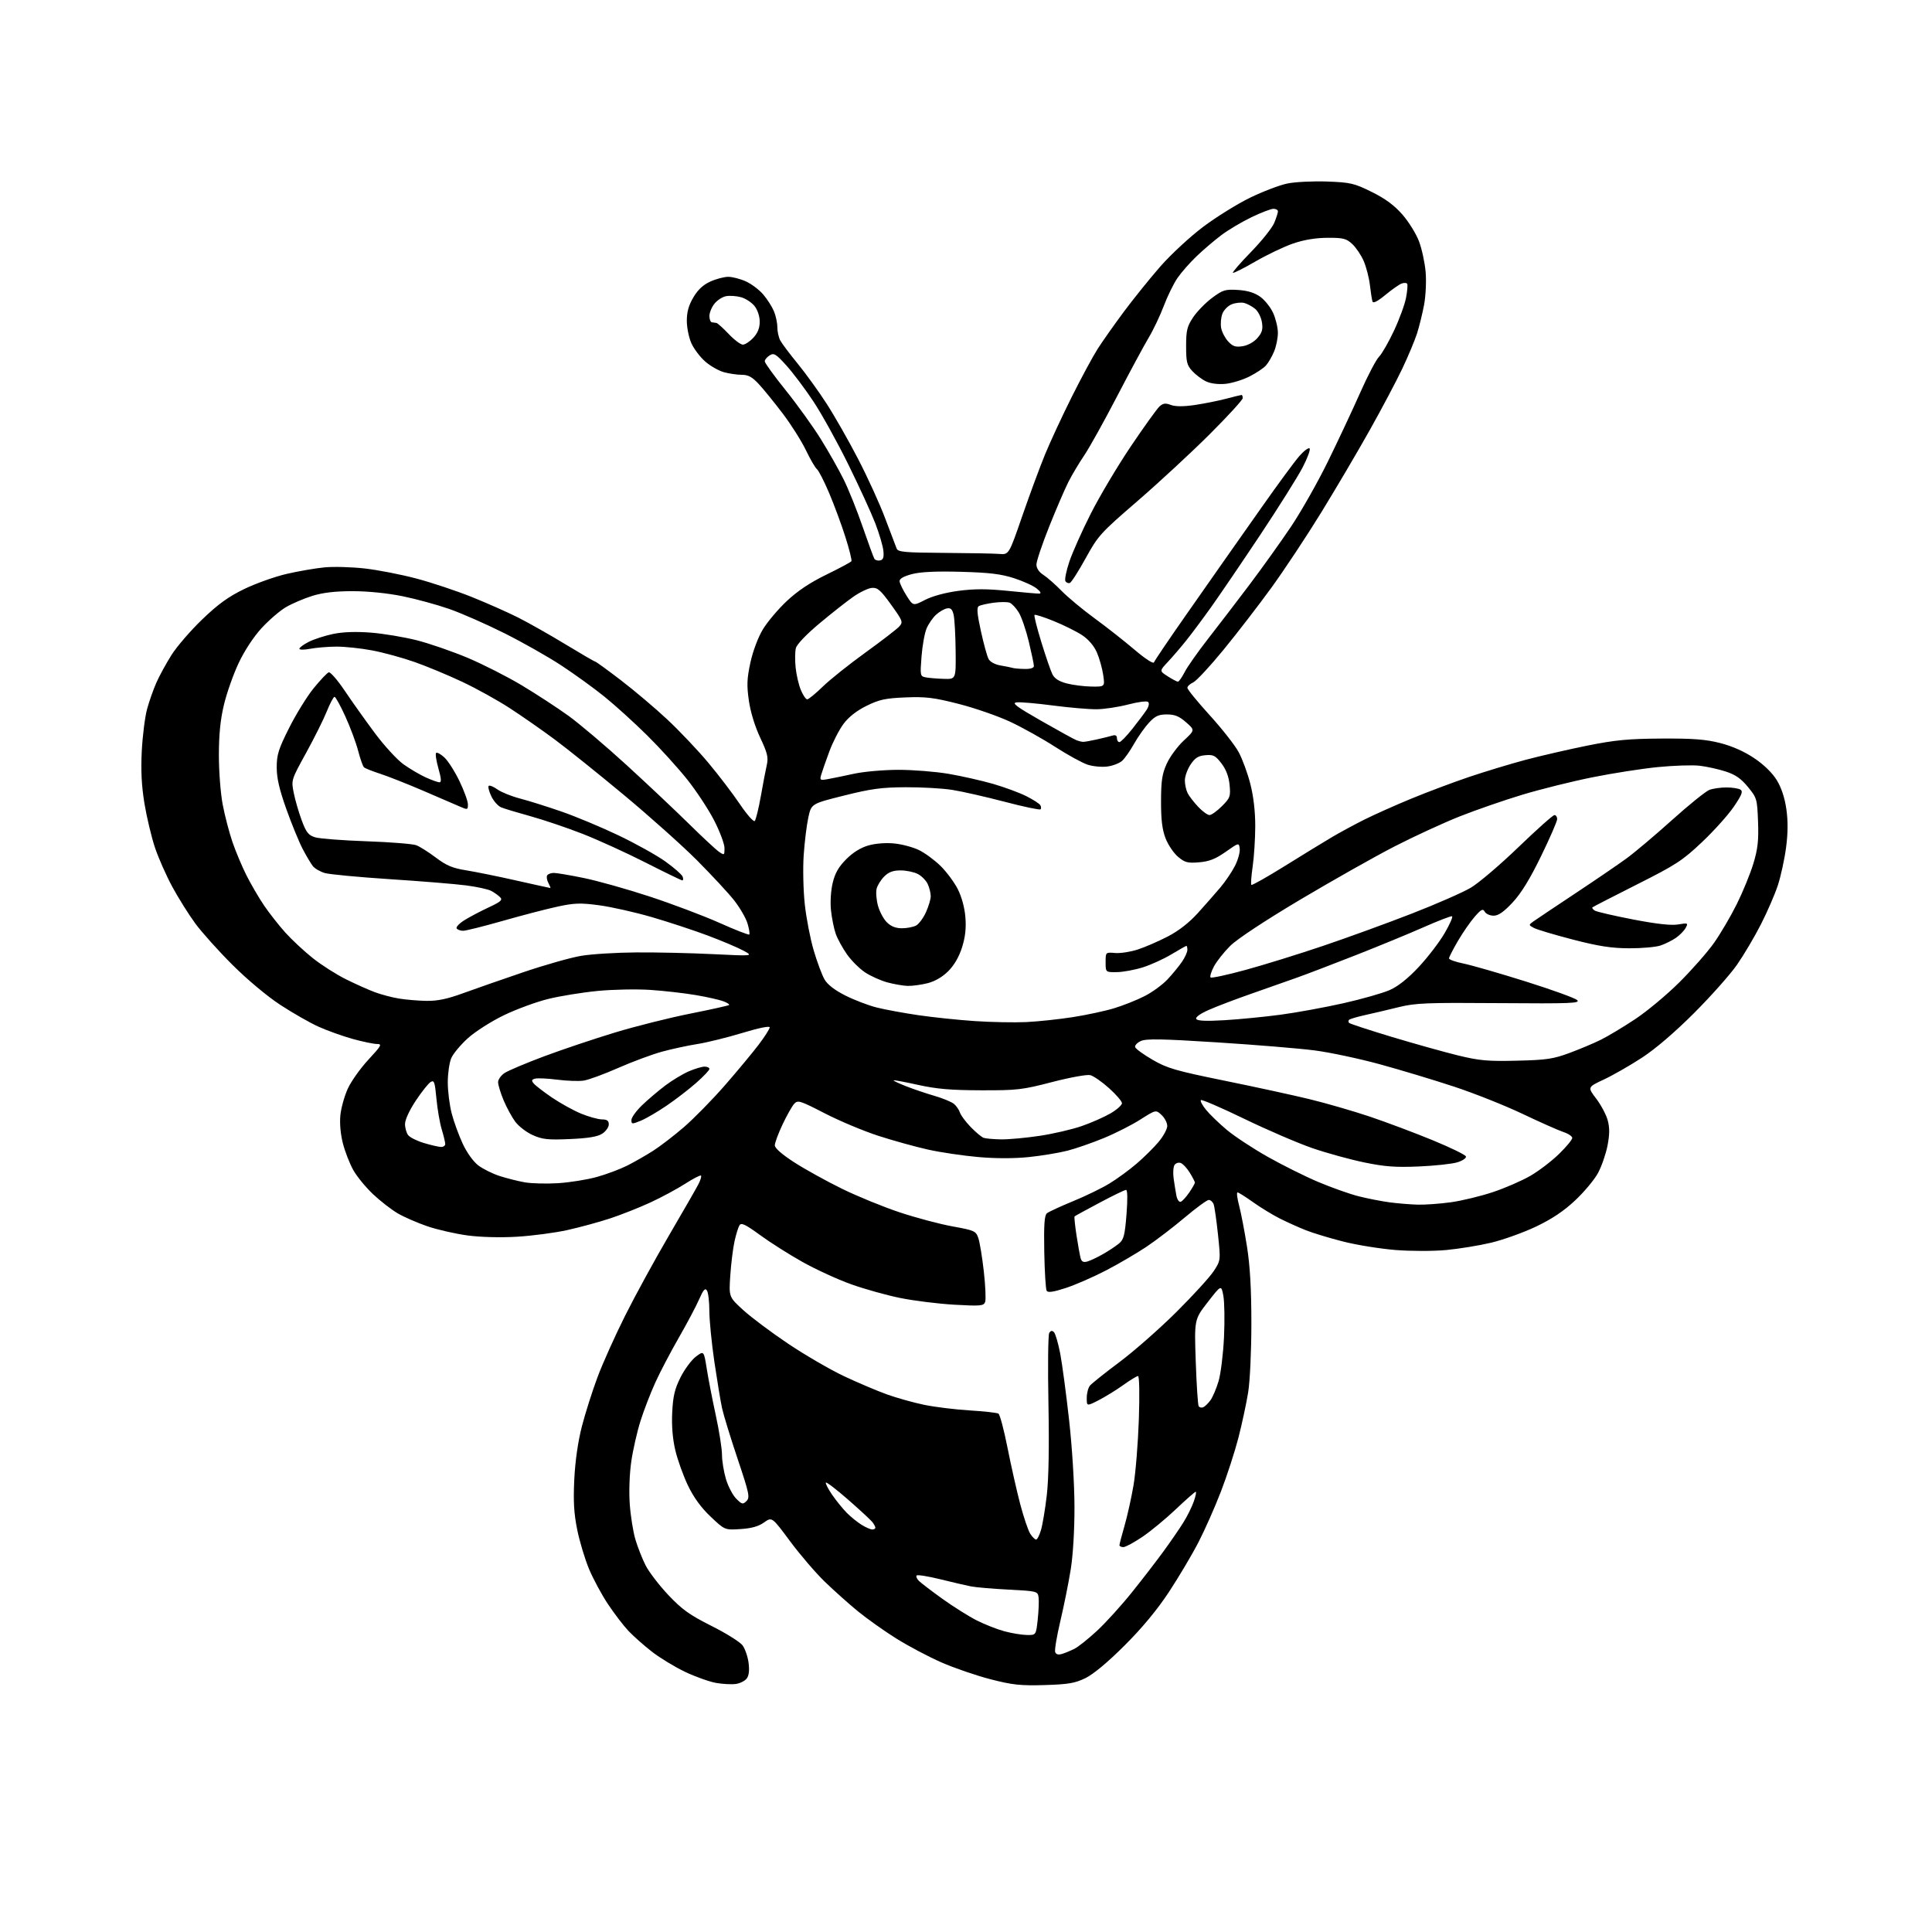 <?xml version="1.0" encoding="UTF-8" standalone="no"?>
<svg 
  version="1.1" 
  xmlns="http://www.w3.org/2000/svg" 
  xmlns:xlink="http://www.w3.org/1999/xlink" 
  xmlns:svg="http://www.w3.org/2000/svg"
  xmlns:rdf="http://www.w3.org/1999/02/22-rdf-syntax-ns#"
  xmlns:cc="http://creativecommons.org/ns#"
  xmlns:dc="http://purl.org/dc/elements/1.1/"
  viewBox="0 0 768 768"
  width="768"
  height="768"
>
<style>svg {background-color: white; }</style>"
<path stroke="none" fill="black" fill-rule="evenodd" d="M292.50,669.40C290.85,669.64 287.32,669.45 284.67,668.99C282.01,668.52 276.48,666.55 272.38,664.61C268.29,662.66 262.36,659.07 259.22,656.63C256.07,654.19 251.86,650.46 249.85,648.35C247.85,646.23 244.16,641.41 241.65,637.63C239.14,633.85 235.75,627.55 234.12,623.63C232.49,619.71 230.38,612.69 229.44,608.02C228.14,601.58 227.86,596.77 228.29,588.02C228.65,580.73 229.76,573.01 231.31,567.00C232.66,561.77 235.45,553.00 237.50,547.50C239.55,542.00 244.50,530.98 248.50,523.00C252.49,515.02 260.34,500.67 265.94,491.09C271.54,481.52 276.80,472.36 277.63,470.75C278.46,469.13 278.93,467.59 278.66,467.32C278.39,467.05 275.54,468.52 272.33,470.58C269.12,472.64 262.90,475.99 258.50,478.02C254.10,480.05 246.90,482.90 242.50,484.35C238.10,485.80 230.45,487.88 225.50,488.98C220.55,490.07 211.55,491.26 205.50,491.62C198.90,492.01 191.05,491.80 185.86,491.11C181.10,490.47 173.95,488.84 169.96,487.49C165.98,486.13 160.64,483.81 158.11,482.33C155.57,480.84 151.14,477.40 148.26,474.68C145.38,471.96 141.85,467.65 140.43,465.11C139.01,462.58 137.15,457.81 136.31,454.52C135.36,450.84 134.98,446.51 135.31,443.27C135.61,440.37 136.94,435.62 138.27,432.73C139.59,429.83 143.27,424.66 146.45,421.23C151.64,415.62 151.98,415.00 149.84,415.00C148.53,415.00 144.17,414.09 140.15,412.98C136.14,411.86 130.02,409.67 126.56,408.10C123.10,406.53 116.28,402.63 111.39,399.43C106.26,396.08 98.23,389.36 92.42,383.56C86.87,378.03 80.22,370.62 77.64,367.10C75.05,363.58 70.96,357.06 68.54,352.60C66.12,348.15 62.99,341.08 61.59,336.90C60.20,332.72 58.32,324.85 57.42,319.40C56.27,312.36 55.96,306.32 56.36,298.50C56.68,292.45 57.62,284.97 58.46,281.89C59.30,278.80 60.96,274.08 62.15,271.39C63.33,268.70 66.04,263.75 68.16,260.38C70.28,257.02 75.79,250.64 80.40,246.21C86.75,240.11 90.81,237.18 97.14,234.12C101.74,231.90 109.33,229.20 114.00,228.12C118.67,227.05 125.42,225.88 129.00,225.54C132.57,225.19 139.78,225.39 145.00,225.98C150.22,226.57 159.48,228.37 165.56,229.99C171.64,231.60 181.54,234.90 187.56,237.32C193.58,239.74 201.88,243.42 206.00,245.50C210.12,247.58 218.58,252.36 224.80,256.14C231.01,259.91 236.33,263.00 236.62,263.00C236.91,263.00 241.54,266.36 246.90,270.47C252.26,274.58 260.54,281.59 265.30,286.04C270.07,290.50 277.33,298.16 281.44,303.06C285.56,307.96 291.23,315.40 294.06,319.59C296.89,323.78 299.57,326.82 300.02,326.35C300.47,325.88 301.56,321.45 302.44,316.50C303.31,311.55 304.39,305.93 304.83,304.00C305.49,301.09 305.04,299.27 302.19,293.23C300.10,288.79 298.34,283.06 297.69,278.54C296.81,272.42 296.91,269.78 298.30,263.37C299.29,258.83 301.33,253.38 303.24,250.21C305.03,247.23 309.32,242.15 312.78,238.91C317.06,234.89 322.06,231.55 328.53,228.41C333.74,225.87 338.20,223.48 338.45,223.09C338.69,222.69 337.61,218.35 336.05,213.44C334.49,208.52 331.59,200.68 329.60,196.00C327.62,191.32 325.43,187.05 324.75,186.50C324.06,185.95 322.09,182.56 320.36,178.96C318.64,175.37 314.52,168.84 311.20,164.46C307.88,160.08 303.61,154.81 301.70,152.75C299.02,149.85 297.47,149.00 294.87,148.99C293.01,148.99 289.80,148.52 287.72,147.94C285.65,147.36 282.31,145.46 280.32,143.70C278.32,141.95 275.87,138.71 274.86,136.51C273.86,134.30 273.03,130.29 273.02,127.59C273.01,124.08 273.74,121.41 275.60,118.25C277.38,115.20 279.49,113.23 282.35,111.93C284.63,110.89 287.85,110.04 289.50,110.04C291.15,110.04 294.32,110.87 296.54,111.88C298.76,112.89 301.87,115.24 303.44,117.11C305.02,118.97 306.91,121.95 307.65,123.72C308.39,125.49 309.00,128.33 309.00,130.03C309.00,131.74 309.52,134.11 310.16,135.32C310.79,136.52 313.89,140.65 317.05,144.50C320.20,148.35 325.34,155.45 328.47,160.28C331.61,165.11 337.28,175.05 341.07,182.36C344.87,189.68 349.74,200.35 351.88,206.08C354.03,211.81 356.08,217.21 356.44,218.08C356.99,219.44 359.69,219.68 375.29,219.78C385.31,219.84 395.20,220.03 397.28,220.20C401.06,220.50 401.06,220.50 406.41,205.00C409.36,196.47 413.44,185.45 415.48,180.50C417.52,175.55 422.26,165.34 426.02,157.81C429.78,150.29 434.42,141.69 436.32,138.71C438.23,135.72 442.93,129.06 446.77,123.89C450.61,118.73 457.15,110.62 461.30,105.87C465.46,101.13 473.10,94.06 478.29,90.16C483.48,86.26 491.86,81.06 496.92,78.59C501.97,76.13 508.64,73.59 511.73,72.95C514.82,72.31 521.92,71.96 527.51,72.16C536.87,72.51 538.29,72.84 545.29,76.30C550.67,78.96 554.23,81.59 557.47,85.28C559.98,88.15 562.97,92.97 564.10,96.00C565.23,99.02 566.41,104.51 566.72,108.20C567.03,111.88 566.74,117.73 566.09,121.20C565.43,124.66 564.18,129.75 563.31,132.50C562.43,135.25 559.80,141.55 557.45,146.50C555.10,151.45 549.27,162.47 544.48,171.00C539.70,179.53 531.01,194.27 525.17,203.77C519.33,213.26 510.39,226.76 505.29,233.77C500.20,240.77 491.66,251.84 486.32,258.36C480.98,264.88 475.58,270.69 474.31,271.27C473.04,271.85 472.00,272.82 472.00,273.43C472.00,274.04 475.98,278.92 480.84,284.27C485.71,289.62 490.89,296.22 492.36,298.93C493.84,301.64 495.93,307.33 497.02,311.59C498.29,316.56 498.99,322.57 498.98,328.41C498.97,333.41 498.51,340.60 497.96,344.40C497.41,348.19 497.18,351.51 497.43,351.76C497.69,352.02 503.66,348.65 510.70,344.27C517.74,339.88 526.20,334.71 529.50,332.76C532.80,330.81 538.65,327.65 542.50,325.73C546.35,323.81 554.67,320.09 561.00,317.48C567.33,314.87 577.67,310.98 584.00,308.84C590.33,306.71 600.45,303.64 606.50,302.03C612.55,300.43 623.58,297.89 631.00,296.39C642.11,294.16 647.33,293.67 660.50,293.59C673.13,293.52 678.05,293.90 683.86,295.39C688.58,296.59 693.42,298.75 697.34,301.39C701.15,303.94 704.53,307.24 706.29,310.11C708.12,313.09 709.46,317.14 710.10,321.61C710.78,326.35 710.75,331.12 709.99,336.91C709.38,341.53 707.91,348.28 706.73,351.91C705.54,355.53 702.49,362.55 699.96,367.50C697.43,372.45 693.17,379.65 690.49,383.50C687.81,387.35 680.14,395.98 673.44,402.69C665.79,410.34 658.07,416.95 652.69,420.46C647.97,423.54 641.17,427.43 637.58,429.11C631.04,432.17 631.04,432.17 634.52,436.73C636.43,439.24 638.49,443.11 639.09,445.34C639.90,448.32 639.87,450.99 639.00,455.45C638.35,458.78 636.65,463.67 635.22,466.32C633.78,468.97 629.68,473.88 626.09,477.23C621.53,481.50 616.84,484.62 610.48,487.64C605.47,490.01 597.48,492.87 592.72,494.00C587.96,495.13 579.91,496.44 574.83,496.91C569.64,497.39 560.79,497.38 554.66,496.89C548.65,496.40 539.37,494.91 534.04,493.56C528.71,492.21 522.01,490.19 519.15,489.06C516.30,487.93 511.61,485.82 508.73,484.37C505.85,482.92 501.06,479.99 498.09,477.87C495.11,475.74 492.34,474.00 491.93,474.00C491.52,474.00 491.80,476.36 492.57,479.25C493.33,482.14 494.74,489.45 495.69,495.50C496.91,503.19 497.44,512.36 497.44,526.00C497.44,537.12 496.89,548.94 496.16,553.50C495.45,557.90 493.71,566.00 492.30,571.50C490.88,577.00 487.77,586.59 485.37,592.82C482.98,599.04 478.95,608.15 476.41,613.06C473.88,617.97 468.62,626.83 464.73,632.75C460.01,639.91 454.12,647.03 447.07,654.07C440.41,660.73 434.65,665.53 431.50,667.07C427.30,669.11 424.70,669.55 415.25,669.84C405.63,670.12 402.51,669.79 393.75,667.53C388.11,666.08 379.31,663.05 374.18,660.81C369.06,658.56 360.96,654.27 356.18,651.27C351.41,648.27 344.58,643.42 341.00,640.49C337.43,637.56 331.53,632.30 327.91,628.80C324.28,625.30 318.07,618.05 314.09,612.70C306.87,602.96 306.87,602.96 303.73,605.19C301.52,606.77 298.73,607.55 294.35,607.83C288.12,608.23 288.12,608.23 282.50,602.91C278.71,599.33 275.77,595.30 273.48,590.52C271.61,586.63 269.34,580.31 268.44,576.47C267.36,571.88 266.95,566.73 267.22,561.38C267.54,554.91 268.23,552.07 270.56,547.43C272.18,544.24 274.92,540.56 276.65,539.26C279.80,536.90 279.80,536.90 280.96,544.20C281.60,548.21 283.22,556.55 284.56,562.71C285.90,568.88 287.00,575.89 287.00,578.28C287.00,580.68 287.71,585.02 288.57,587.94C289.44,590.85 291.28,594.37 292.66,595.75C294.94,598.03 295.31,598.12 296.74,596.69C298.17,595.26 297.85,593.73 293.18,579.81C290.35,571.39 287.58,562.34 287.01,559.70C286.44,557.06 285.08,548.82 283.98,541.40C282.89,533.97 281.99,524.88 281.98,521.20C281.98,517.51 281.55,513.83 281.03,513.02C280.30,511.87 279.60,512.65 277.91,516.52C276.71,519.26 273.09,526.09 269.86,531.71C266.63,537.32 262.42,545.35 260.51,549.55C258.59,553.75 255.94,560.65 254.60,564.87C253.27,569.09 251.62,576.32 250.95,580.93C250.23,585.84 249.98,592.88 250.34,597.91C250.67,602.63 251.69,608.98 252.59,612.00C253.49,615.02 255.31,619.64 256.63,622.25C257.95,624.86 262.01,630.15 265.64,634.01C271.12,639.81 274.06,641.92 282.81,646.32C288.62,649.23 294.19,652.72 295.18,654.06C296.17,655.40 297.25,658.52 297.57,661.00C297.96,664.00 297.72,666.08 296.83,667.24C296.10,668.19 294.15,669.17 292.50,669.40zM422.25,657.44C423.49,657.06 425.71,656.13 427.18,655.38C428.66,654.63 432.67,651.43 436.09,648.26C439.51,645.09 445.74,638.23 449.93,633.00C454.13,627.78 459.85,620.35 462.65,616.50C465.45,612.65 468.96,607.54 470.45,605.14C471.95,602.74 473.79,599.02 474.54,596.89C475.29,594.75 475.65,593.00 475.32,593.00C475.00,593.00 471.47,596.09 467.49,599.88C463.51,603.66 457.52,608.61 454.18,610.88C450.84,613.14 447.41,615.00 446.55,615.00C445.70,615.00 445.00,614.66 445.00,614.25C445.00,613.83 445.91,610.35 447.02,606.50C448.13,602.65 449.73,595.45 450.58,590.50C451.43,585.55 452.38,573.74 452.71,564.25C453.04,554.29 452.91,547.00 452.39,547.00C451.90,547.00 449.25,548.61 446.50,550.58C443.75,552.55 439.36,555.26 436.75,556.60C432.00,559.03 432.00,559.03 432.00,555.71C432.00,553.88 432.56,551.68 433.25,550.83C433.94,549.98 439.23,545.76 445.00,541.45C450.77,537.14 460.95,528.19 467.62,521.56C474.29,514.93 480.98,507.59 482.49,505.26C485.25,501.03 485.25,501.03 484.16,490.68C483.56,484.99 482.78,479.59 482.43,478.67C482.07,477.75 481.21,477.00 480.50,477.00C479.80,477.00 475.52,480.12 471.00,483.94C466.49,487.75 459.65,492.98 455.81,495.56C451.97,498.13 444.71,502.39 439.67,505.01C434.62,507.63 427.41,510.78 423.63,512.01C418.74,513.60 416.57,513.92 416.07,513.11C415.68,512.49 415.26,505.54 415.11,497.67C414.92,486.78 415.17,483.11 416.18,482.29C416.91,481.70 421.55,479.55 426.50,477.52C431.45,475.49 437.98,472.32 441.00,470.48C444.02,468.64 448.90,465.08 451.82,462.57C454.75,460.07 458.69,456.17 460.57,453.91C462.46,451.66 464.00,448.81 464.00,447.58C464.00,446.35 462.98,444.39 461.74,443.23C459.49,441.11 459.49,441.11 453.33,445.02C449.95,447.18 443.42,450.49 438.84,452.38C434.25,454.28 427.74,456.54 424.37,457.41C421.00,458.28 414.09,459.42 409.01,459.95C403.13,460.56 395.80,460.55 388.84,459.94C382.82,459.41 373.84,458.08 368.87,456.97C363.90,455.86 355.03,453.41 349.17,451.51C343.30,449.61 333.71,445.59 327.86,442.57C317.94,437.46 317.12,437.21 315.69,438.80C314.84,439.73 312.76,443.43 311.07,447.00C309.38,450.57 308.00,454.30 308.00,455.28C308.00,456.41 310.84,458.90 315.75,462.06C320.01,464.81 328.53,469.52 334.68,472.54C340.82,475.55 351.17,479.78 357.68,481.94C364.18,484.10 373.63,486.61 378.68,487.52C387.35,489.09 387.93,489.35 388.89,492.12C389.46,493.74 390.45,499.75 391.09,505.47C391.73,511.20 391.97,516.65 391.60,517.59C391.02,519.12 389.74,519.23 379.31,518.64C372.92,518.27 363.24,517.07 357.81,515.96C352.38,514.86 343.60,512.40 338.29,510.50C332.98,508.60 324.31,504.62 319.02,501.66C313.74,498.70 306.13,493.88 302.13,490.95C296.28,486.69 294.67,485.92 293.95,487.07C293.46,487.86 292.57,490.75 291.97,493.50C291.37,496.25 290.62,502.34 290.30,507.03C289.73,515.56 289.73,515.56 295.46,520.79C298.61,523.66 306.65,529.69 313.34,534.17C320.03,538.66 330.00,544.45 335.50,547.05C341.00,549.64 348.71,552.91 352.63,554.32C356.55,555.72 363.19,557.58 367.38,558.44C371.58,559.31 379.70,560.31 385.44,560.66C391.17,561.01 396.33,561.59 396.90,561.94C397.48,562.30 399.10,568.42 400.51,575.54C401.92,582.67 404.20,592.77 405.57,597.98C406.95,603.20 408.75,608.49 409.56,609.73C410.38,610.98 411.41,612.00 411.86,612.00C412.32,612.00 413.19,610.31 413.80,608.25C414.42,606.19 415.46,600.00 416.10,594.50C416.87,587.99 417.10,575.21 416.77,557.85C416.49,543.19 416.63,530.59 417.09,529.86C417.67,528.92 418.23,528.83 418.97,529.57C419.55,530.15 420.67,533.99 421.46,538.10C422.24,542.21 423.83,554.11 424.99,564.54C426.20,575.40 427.11,590.12 427.12,599.00C427.14,608.30 426.54,618.30 425.61,624.00C424.77,629.23 422.92,638.41 421.50,644.42C420.08,650.43 419.16,655.97 419.45,656.74C419.81,657.68 420.73,657.91 422.25,657.44zM408.17,649.93C411.84,650.00 411.84,650.00 412.52,643.70C412.89,640.23 413.04,636.29 412.85,634.95C412.51,632.55 412.25,632.49 401.00,631.90C394.68,631.58 387.93,631.00 386.00,630.62C384.07,630.24 378.57,628.97 373.77,627.78C368.96,626.60 364.75,625.92 364.40,626.27C364.05,626.62 364.45,627.59 365.28,628.43C366.12,629.26 370.33,632.48 374.65,635.58C378.97,638.68 385.10,642.53 388.27,644.14C391.45,645.74 396.40,647.69 399.27,648.46C402.15,649.24 406.15,649.90 408.17,649.93zM346.75,608.00C347.44,608.00 347.99,607.66 347.97,607.25C347.95,606.84 347.39,605.81 346.72,604.98C346.05,604.14 341.75,600.17 337.16,596.15C332.57,592.14 328.59,589.08 328.31,589.35C328.03,589.63 329.15,591.80 330.78,594.18C332.42,596.56 335.05,599.80 336.63,601.40C338.21,602.99 340.85,605.12 342.50,606.14C344.15,607.16 346.06,607.99 346.75,608.00zM478.28,559.41C478.95,559.14 480.25,557.89 481.16,556.64C482.07,555.40 483.53,551.97 484.40,549.03C485.27,546.09 486.24,538.25 486.56,531.59C486.87,524.94 486.76,517.52 486.30,515.10C485.48,510.69 485.48,510.69 480.11,517.60C474.75,524.50 474.75,524.50 475.33,541.27C475.65,550.50 476.17,558.47 476.49,558.98C476.80,559.49 477.61,559.69 478.28,559.41zM432.33,501.44C433.52,501.08 436.32,499.75 438.54,498.48C440.76,497.21 443.58,495.34 444.80,494.33C446.70,492.77 447.14,491.08 447.80,482.75C448.28,476.71 448.21,473.00 447.62,473.00C447.09,473.00 442.35,475.30 437.08,478.11C431.81,480.91 427.35,483.35 427.16,483.53C426.97,483.70 427.33,487.14 427.94,491.17C428.56,495.20 429.31,499.31 429.61,500.29C430.01,501.59 430.76,501.91 432.33,501.44zM563.68,478.87C566.53,478.94 572.38,478.52 576.68,477.93C580.98,477.34 588.49,475.53 593.36,473.91C598.24,472.29 604.99,469.36 608.36,467.40C611.74,465.44 616.86,461.53 619.75,458.70C622.64,455.88 625.00,453.03 625.00,452.36C625.00,451.70 623.41,450.63 621.46,449.99C619.51,449.34 612.20,446.10 605.21,442.77C598.22,439.45 585.98,434.58 578.00,431.95C570.02,429.32 556.76,425.32 548.53,423.07C540.30,420.82 528.60,418.33 522.53,417.55C516.46,416.76 499.05,415.33 483.83,414.36C461.84,412.96 455.62,412.85 453.50,413.82C452.04,414.48 451.02,415.58 451.24,416.26C451.46,416.94 454.59,419.21 458.20,421.30C463.97,424.65 467.38,425.64 486.63,429.56C498.66,432.01 513.95,435.33 520.61,436.95C527.27,438.57 538.07,441.70 544.61,443.90C551.15,446.11 562.31,450.30 569.42,453.22C576.53,456.14 582.52,459.05 582.73,459.70C582.95,460.35 581.42,461.39 579.31,462.04C577.22,462.68 570.33,463.42 564.00,463.69C554.80,464.09 550.47,463.77 542.35,462.09C536.77,460.94 527.55,458.41 521.85,456.46C516.16,454.51 503.96,449.27 494.74,444.81C485.52,440.34 477.70,436.97 477.36,437.30C477.03,437.64 477.97,439.40 479.45,441.21C480.93,443.02 484.63,446.59 487.67,449.14C490.71,451.69 497.99,456.49 503.85,459.80C509.71,463.11 518.77,467.63 524.00,469.84C529.23,472.05 536.41,474.60 539.97,475.51C543.53,476.42 549.16,477.52 552.47,477.96C555.79,478.39 560.83,478.80 563.68,478.87zM469.34,477.73C469.98,477.52 471.51,475.85 472.75,474.03C473.99,472.20 475.00,470.43 475.00,470.10C474.99,469.77 474.09,468.02 472.99,466.22C471.89,464.41 470.27,462.66 469.39,462.32C468.52,461.98 467.39,462.34 466.89,463.10C466.39,463.87 466.23,466.30 466.54,468.50C466.85,470.70 467.35,473.76 467.64,475.30C467.94,476.84 468.70,477.93 469.34,477.73zM221.88,470.33C226.50,470.04 233.40,468.93 237.22,467.87C241.05,466.81 246.50,464.77 249.34,463.34C252.18,461.90 256.79,459.26 259.59,457.48C262.40,455.69 267.93,451.44 271.89,448.03C275.84,444.62 283.19,437.12 288.21,431.37C293.23,425.61 299.27,418.33 301.64,415.20C304.01,412.06 305.96,409.00 305.97,408.40C305.99,407.73 301.63,408.62 295.01,410.63C288.97,412.46 280.98,414.43 277.26,415.01C273.54,415.59 267.25,416.95 263.28,418.02C259.31,419.10 251.43,422.02 245.78,424.51C240.12,427.00 233.93,429.28 232.00,429.56C230.07,429.85 225.36,429.68 221.53,429.19C217.69,428.70 213.74,428.52 212.76,428.77C211.29,429.16 211.18,429.52 212.19,430.73C212.87,431.54 216.14,434.06 219.46,436.32C222.78,438.57 227.97,441.44 231.00,442.69C234.03,443.93 237.74,444.96 239.25,444.98C241.31,444.99 242.00,445.49 242.00,446.98C242.00,448.06 240.84,449.71 239.42,450.64C237.57,451.85 233.92,452.47 226.59,452.79C217.86,453.18 215.67,452.95 211.81,451.24C209.32,450.14 206.17,447.72 204.80,445.87C203.44,444.02 201.35,440.17 200.16,437.31C198.97,434.46 198.00,431.25 198.00,430.18C198.00,429.11 199.18,427.45 200.63,426.51C202.08,425.56 209.17,422.57 216.38,419.87C223.60,417.18 236.25,412.93 244.50,410.43C252.75,407.93 266.23,404.55 274.45,402.92C282.67,401.28 289.59,399.74 289.83,399.50C290.08,399.26 289.05,398.59 287.54,398.02C286.04,397.44 281.14,396.34 276.65,395.57C272.17,394.80 264.00,393.87 258.50,393.50C253.00,393.14 243.55,393.33 237.50,393.92C231.45,394.51 222.68,395.93 218.00,397.08C213.32,398.22 205.42,401.12 200.43,403.51C195.38,405.94 189.01,409.99 186.04,412.66C183.11,415.29 180.10,418.90 179.36,420.69C178.61,422.48 178.00,426.78 178.00,430.26C178.00,433.73 178.69,439.26 179.54,442.54C180.38,445.82 182.36,451.25 183.92,454.61C185.59,458.21 188.15,461.77 190.13,463.27C191.98,464.67 195.78,466.56 198.58,467.47C201.37,468.37 205.87,469.51 208.58,469.99C211.28,470.47 217.27,470.62 221.88,470.33zM175.25,455.93C176.21,455.97 177.00,455.44 176.99,454.75C176.98,454.06 176.35,451.44 175.59,448.93C174.83,446.42 173.88,440.93 173.49,436.74C172.86,430.02 172.58,429.24 171.14,430.15C170.24,430.71 167.59,434.05 165.25,437.58C162.77,441.31 161.00,445.15 161.00,446.80C161.00,448.35 161.56,450.35 162.25,451.24C162.94,452.13 165.75,453.54 168.50,454.36C171.25,455.19 174.29,455.89 175.25,455.93zM398.00,452.92C401.02,452.96 407.91,452.32 413.30,451.51C418.69,450.70 426.22,448.95 430.03,447.62C433.84,446.30 438.99,444.02 441.48,442.57C443.97,441.11 446.00,439.30 446.00,438.55C446.00,437.80 443.70,435.11 440.88,432.58C438.06,430.05 434.70,427.71 433.41,427.39C432.11,427.06 425.39,428.28 418.28,430.12C406.41,433.21 404.39,433.45 390.00,433.41C378.02,433.38 372.35,432.89 365.00,431.27C359.78,430.11 355.38,429.29 355.22,429.45C355.06,429.61 357.31,430.67 360.21,431.81C363.12,432.95 368.20,434.67 371.50,435.63C374.80,436.59 378.28,438.03 379.22,438.82C380.17,439.61 381.23,441.15 381.58,442.24C381.92,443.32 383.84,445.91 385.85,447.99C387.86,450.07 390.18,452.01 391.00,452.30C391.82,452.60 394.98,452.87 398.00,452.92zM254.75,445.49C251.23,446.93 251.00,446.91 251.00,445.22C251.00,444.23 252.91,441.58 255.25,439.33C257.59,437.08 261.75,433.55 264.50,431.48C267.25,429.41 271.45,426.89 273.83,425.86C276.22,424.84 279.03,424.00 280.08,424.00C281.14,424.00 282.00,424.42 282.00,424.92C282.00,425.43 279.64,427.92 276.75,430.46C273.86,433.01 268.57,437.08 265.00,439.51C261.43,441.95 256.81,444.64 254.75,445.49zM603.00,421.64C614.82,421.36 617.43,420.97 624.00,418.53C628.12,417.00 633.75,414.63 636.50,413.25C639.25,411.88 645.33,408.22 650.00,405.13C654.67,402.04 662.58,395.46 667.56,390.50C672.54,385.55 678.74,378.50 681.33,374.84C683.92,371.18 688.01,364.21 690.43,359.34C692.84,354.48 695.80,347.24 697.00,343.25C698.75,337.46 699.12,334.13 698.85,326.66C698.51,317.59 698.39,317.18 694.83,312.83C692.08,309.48 689.85,307.93 685.94,306.67C683.07,305.74 678.42,304.72 675.61,304.39C672.80,304.06 665.33,304.31 659.00,304.93C652.67,305.56 640.98,307.38 633.00,308.99C625.02,310.59 612.55,313.69 605.27,315.88C598.00,318.07 586.75,321.96 580.27,324.53C573.80,327.10 562.12,332.48 554.33,336.48C546.53,340.49 529.67,350.01 516.85,357.63C502.84,365.97 491.75,373.29 489.03,376.00C486.54,378.48 483.62,382.17 482.54,384.21C481.47,386.25 480.87,388.21 481.22,388.55C481.57,388.90 487.85,387.55 495.18,385.54C502.50,383.54 516.38,379.24 526.00,375.98C535.62,372.73 551.48,366.96 561.23,363.16C570.98,359.37 581.53,354.74 584.67,352.88C587.81,351.02 596.34,343.76 603.61,336.75C610.89,329.74 617.33,324.00 617.92,324.00C618.51,324.00 619.00,324.72 619.00,325.59C619.00,326.47 616.12,333.11 612.59,340.34C608.16,349.45 604.68,355.12 601.28,358.75C597.76,362.52 595.63,364.00 593.74,364.00C592.29,364.00 590.70,363.29 590.22,362.43C589.48,361.11 588.84,361.42 586.25,364.37C584.55,366.30 581.55,370.63 579.58,373.99C577.61,377.36 576.00,380.50 576.00,380.98C576.00,381.46 578.59,382.38 581.75,383.02C584.91,383.66 596.05,386.87 606.50,390.15C616.95,393.44 626.16,396.77 626.97,397.57C628.25,398.83 624.29,398.98 595.97,398.76C567.14,398.53 562.66,398.71 556.00,400.36C551.88,401.38 545.89,402.79 542.70,403.49C539.50,404.20 536.62,405.05 536.28,405.39C535.94,405.72 535.95,406.28 536.29,406.62C536.63,406.97 544.24,409.46 553.21,412.17C562.17,414.87 574.00,418.18 579.50,419.53C588.12,421.63 591.36,421.92 603.00,421.64zM408.00,406.29C412.68,406.06 421.00,405.18 426.50,404.32C432.00,403.46 439.43,401.86 443.00,400.76C446.57,399.67 451.98,397.51 455.00,395.97C458.02,394.43 462.12,391.45 464.09,389.34C466.07,387.23 468.66,384.08 469.84,382.35C471.03,380.61 472.00,378.47 472.00,377.60C472.00,376.72 471.83,376.00 471.62,376.00C471.41,376.00 468.75,377.50 465.70,379.34C462.65,381.18 457.53,383.51 454.33,384.53C451.12,385.54 446.48,386.40 444.00,386.44C439.50,386.50 439.50,386.50 439.50,382.50C439.50,378.51 439.50,378.51 443.26,378.83C445.33,379.01 449.38,378.39 452.26,377.45C455.14,376.52 460.51,374.19 464.18,372.29C468.54,370.03 472.71,366.78 476.18,362.94C479.11,359.70 483.13,355.13 485.12,352.77C487.11,350.42 489.73,346.55 490.93,344.17C492.13,341.79 492.98,338.74 492.81,337.38C492.50,334.91 492.50,334.91 487.21,338.63C483.16,341.47 480.68,342.45 476.66,342.78C472.09,343.16 471.00,342.87 468.28,340.58C466.55,339.13 464.32,335.82 463.32,333.22C461.99,329.76 461.51,325.83 461.53,318.50C461.55,310.28 461.96,307.61 463.82,303.53C465.06,300.80 468.09,296.69 470.55,294.40C475.03,290.23 475.03,290.23 471.48,287.12C468.75,284.72 466.99,284.00 463.87,284.00C460.57,284.00 459.23,284.61 456.77,287.24C455.11,289.03 452.44,292.79 450.85,295.60C449.27,298.42 447.11,301.50 446.06,302.44C445.01,303.39 442.37,304.41 440.19,304.70C438.02,304.99 434.49,304.67 432.37,303.98C430.24,303.29 424.43,300.10 419.46,296.90C414.49,293.69 406.46,289.21 401.62,286.94C396.77,284.67 387.56,281.47 381.15,279.83C371.26,277.30 368.07,276.91 360.00,277.23C351.97,277.56 349.57,278.07 344.50,280.56C340.61,282.47 337.40,284.97 335.37,287.68C333.64,289.97 331.09,294.92 329.69,298.68C328.30,302.43 326.85,306.58 326.46,307.90C325.81,310.16 325.96,310.27 329.14,309.70C330.99,309.37 335.65,308.41 339.50,307.57C343.35,306.73 351.26,306.03 357.07,306.02C362.89,306.01 371.89,306.73 377.07,307.61C382.26,308.50 390.24,310.30 394.81,311.62C399.38,312.94 405.31,315.14 407.99,316.49C410.67,317.85 413.16,319.45 413.53,320.05C413.90,320.64 413.94,321.40 413.62,321.72C413.29,322.04 406.84,320.68 399.27,318.69C391.69,316.71 382.36,314.59 378.51,313.99C374.67,313.38 366.34,312.91 360.01,312.94C350.47,312.98 346.28,313.55 335.51,316.25C322.52,319.50 322.52,319.50 321.33,324.93C320.67,327.92 319.84,334.67 319.48,339.93C319.12,345.19 319.32,354.00 319.92,359.50C320.51,365.00 322.12,373.27 323.48,377.87C324.84,382.47 326.77,387.64 327.78,389.37C328.96,391.40 331.85,393.63 336.05,395.74C339.60,397.53 345.17,399.66 348.43,400.48C351.69,401.31 359.13,402.68 364.98,403.54C370.82,404.40 380.97,405.46 387.55,405.90C394.12,406.34 403.32,406.51 408.00,406.29zM486.86,405.54C492.71,405.19 502.68,404.21 509.00,403.37C515.33,402.53 526.57,400.47 533.98,398.81C541.39,397.14 549.72,394.77 552.48,393.54C555.78,392.07 559.73,388.93 564.00,384.35C567.58,380.53 572.19,374.50 574.26,370.95C576.33,367.41 577.65,364.38 577.20,364.23C576.75,364.08 571.68,366.03 565.94,368.57C560.20,371.11 548.08,376.10 539.00,379.67C529.92,383.24 519.35,387.28 515.50,388.65C511.65,390.03 503.48,392.90 497.34,395.05C491.20,397.19 483.63,400.07 480.52,401.45C477.01,403.00 475.12,404.38 475.54,405.07C476.02,405.83 479.50,405.98 486.86,405.54zM169.50,397.86C173.90,397.93 177.76,397.13 184.00,394.85C188.68,393.14 199.47,389.38 208.00,386.48C216.53,383.59 226.88,380.65 231.00,379.96C235.12,379.26 245.03,378.65 253.00,378.60C260.98,378.54 274.70,378.85 283.50,379.29C299.50,380.07 299.50,380.07 295.55,377.91C293.38,376.72 287.02,374.03 281.41,371.92C275.80,369.81 265.74,366.50 259.05,364.55C252.36,362.61 242.97,360.50 238.17,359.86C230.67,358.86 228.33,358.94 221.47,360.43C217.09,361.38 207.33,363.92 199.79,366.08C192.24,368.23 185.18,370.00 184.10,370.00C183.01,370.00 181.85,369.57 181.52,369.04C181.19,368.51 182.63,367.02 184.71,365.73C186.80,364.44 191.11,362.17 194.31,360.68C199.13,358.43 199.89,357.75 198.79,356.64C198.06,355.91 196.47,354.79 195.26,354.14C194.04,353.49 189.55,352.51 185.28,351.96C181.00,351.40 167.38,350.29 155.00,349.49C142.62,348.68 130.99,347.58 129.14,347.05C127.29,346.51 125.14,345.27 124.36,344.29C123.59,343.30 121.77,340.25 120.33,337.50C118.89,334.75 115.97,327.64 113.85,321.70C111.05,313.84 110.00,309.32 110.00,305.05C110.00,300.01 110.70,297.79 114.94,289.34C117.66,283.93 122.05,276.83 124.69,273.57C127.34,270.32 130.03,267.48 130.68,267.26C131.33,267.05 134.22,270.39 137.11,274.69C140.00,278.99 145.38,286.55 149.08,291.51C152.77,296.46 157.85,301.99 160.35,303.79C162.85,305.58 166.84,307.93 169.20,309.01C171.57,310.08 174.03,310.97 174.68,310.98C175.53,310.99 175.42,309.48 174.28,305.48C173.42,302.44 173.00,299.67 173.36,299.31C173.72,298.95 175.19,299.75 176.63,301.08C178.08,302.41 180.78,306.64 182.63,310.47C184.48,314.31 186.00,318.47 186.00,319.74C186.00,321.95 185.89,321.98 182.75,320.60C180.96,319.81 174.32,316.95 168.00,314.24C161.68,311.53 154.03,308.52 151.00,307.54C147.97,306.56 145.14,305.42 144.69,305.02C144.25,304.62 143.19,301.63 142.35,298.39C141.50,295.15 139.21,289.01 137.26,284.75C135.32,280.49 133.39,277.00 132.98,277.00C132.57,277.00 131.19,279.59 129.92,282.75C128.66,285.91 124.94,293.35 121.68,299.29C115.74,310.08 115.74,310.08 116.79,315.29C117.36,318.15 118.80,323.06 119.97,326.19C121.75,330.96 122.62,332.03 125.30,332.85C127.06,333.38 136.25,334.09 145.71,334.42C155.18,334.75 164.08,335.46 165.48,335.99C166.89,336.53 170.40,338.75 173.29,340.93C177.46,344.08 179.92,345.11 185.32,345.97C189.05,346.57 198.04,348.39 205.29,350.03C212.54,351.66 218.60,353.00 218.77,353.00C218.94,353.00 218.58,352.09 217.99,350.98C217.39,349.87 217.18,348.52 217.51,347.98C217.85,347.44 219.03,347.00 220.15,347.00C221.27,347.00 226.61,347.90 232.02,349.01C237.44,350.11 249.21,353.42 258.18,356.36C267.16,359.31 279.65,364.02 285.94,366.83C292.24,369.65 297.60,371.74 297.85,371.48C298.11,371.22 297.79,369.24 297.14,367.07C296.49,364.90 294.07,360.74 291.77,357.83C289.47,354.92 282.84,347.79 277.05,341.97C271.25,336.16 258.19,324.49 248.04,316.04C237.88,307.59 225.51,297.67 220.54,293.98C215.57,290.29 207.55,284.70 202.71,281.55C197.88,278.40 189.33,273.66 183.71,271.02C178.10,268.38 169.59,264.84 164.81,263.16C160.04,261.48 152.45,259.40 147.95,258.55C143.46,257.70 137.02,257.02 133.64,257.04C130.26,257.07 125.59,257.46 123.25,257.91C120.91,258.36 119.00,258.35 119.00,257.89C119.00,257.42 120.69,256.18 122.75,255.14C124.81,254.09 129.18,252.68 132.45,252.00C136.37,251.19 141.50,251.02 147.45,251.48C152.42,251.87 160.63,253.24 165.69,254.52C170.76,255.81 179.89,258.97 186.00,261.54C192.10,264.12 201.76,269.03 207.47,272.46C213.18,275.89 221.49,281.31 225.94,284.51C230.38,287.72 240.88,296.62 249.26,304.29C257.64,311.97 268.77,322.46 274.00,327.62C279.23,332.77 284.51,337.69 285.75,338.55C287.93,340.06 288.00,340.02 288.00,337.13C288.00,335.50 286.16,330.56 283.91,326.18C281.66,321.79 276.83,314.44 273.17,309.85C269.52,305.26 262.36,297.37 257.26,292.33C252.16,287.28 244.51,280.35 240.25,276.91C235.99,273.47 228.22,267.86 223.00,264.44C217.78,261.02 207.65,255.29 200.50,251.71C193.35,248.13 183.53,243.81 178.69,242.11C173.84,240.41 165.45,238.11 160.03,237.01C154.05,235.79 146.26,235.00 140.18,235.00C133.19,235.00 128.35,235.57 124.12,236.88C120.80,237.92 116.09,239.93 113.67,241.35C111.25,242.77 106.88,246.53 103.96,249.71C100.77,253.19 97.14,258.73 94.85,263.61C92.75,268.07 90.13,275.49 89.03,280.11C87.61,286.02 87.01,291.94 87.01,300.14C87.00,306.54 87.68,315.37 88.51,319.75C89.34,324.13 91.08,330.82 92.37,334.61C93.66,338.40 96.19,344.43 97.99,348.00C99.80,351.57 102.95,356.98 105.01,360.00C107.06,363.02 110.85,367.84 113.42,370.71C116.00,373.57 120.92,378.15 124.35,380.88C127.79,383.62 133.73,387.40 137.55,389.29C141.37,391.19 146.54,393.49 149.03,394.42C151.52,395.34 155.79,396.48 158.53,396.93C161.26,397.39 166.20,397.81 169.50,397.86zM360.81,391.91C358.99,391.86 355.33,391.22 352.68,390.50C350.03,389.77 346.06,387.98 343.87,386.53C341.68,385.08 338.45,381.86 336.69,379.38C334.94,376.89 332.92,373.20 332.21,371.18C331.50,369.16 330.66,364.97 330.33,361.87C329.99,358.61 330.27,354.03 331.01,350.96C331.95,347.05 333.36,344.59 336.42,341.52C339.14,338.80 342.19,336.93 345.31,336.05C348.16,335.26 352.25,334.95 355.57,335.30C358.61,335.61 362.98,336.78 365.29,337.91C367.61,339.03 371.45,341.85 373.83,344.17C376.21,346.49 379.31,350.65 380.72,353.42C382.29,356.52 383.46,360.83 383.76,364.62C384.11,368.97 383.72,372.49 382.43,376.59C381.24,380.35 379.32,383.68 376.96,386.04C374.63,388.37 371.66,390.10 368.72,390.84C366.19,391.48 362.63,391.96 360.81,391.91zM647.60,376.96C640.56,376.93 635.50,376.15 625.23,373.49C617.93,371.60 610.97,369.52 609.77,368.88C607.61,367.72 607.61,367.68 609.54,366.29C610.62,365.52 618.02,360.56 626.00,355.27C633.98,349.98 643.17,343.71 646.44,341.33C649.71,338.96 657.89,332.06 664.62,326.01C671.36,319.95 678.05,314.55 679.50,314.00C680.95,313.45 684.01,313.01 686.32,313.02C688.62,313.02 691.12,313.42 691.87,313.90C692.95,314.58 692.39,316.01 689.22,320.68C687.01,323.93 681.33,330.26 676.59,334.74C668.83,342.08 666.27,343.76 650.74,351.57C641.26,356.35 633.29,360.45 633.03,360.68C632.77,360.92 633.19,361.50 633.96,361.98C634.73,362.45 641.60,364.04 649.21,365.51C658.64,367.32 664.35,367.95 667.12,367.48C670.98,366.83 671.13,366.90 670.09,368.83C669.49,369.95 667.77,371.72 666.25,372.78C664.74,373.83 661.97,375.21 660.10,375.85C658.23,376.48 652.61,376.98 647.60,376.96zM358.52,369.00C360.51,369.00 363.04,368.51 364.15,367.92C365.26,367.32 367.02,364.96 368.06,362.67C369.10,360.38 369.97,357.51 369.98,356.30C369.99,355.09 369.46,352.91 368.81,351.47C368.15,350.03 366.37,348.21 364.85,347.43C363.34,346.64 360.26,346.00 358.00,346.00C355.01,346.00 353.26,346.65 351.50,348.41C350.17,349.74 348.80,351.93 348.47,353.28C348.13,354.63 348.37,357.64 348.99,359.98C349.62,362.32 351.21,365.30 352.52,366.61C354.16,368.25 356.05,369.00 358.52,369.00zM271.22,349.97C270.82,349.95 264.27,346.77 256.66,342.90C249.04,339.03 237.75,333.88 231.57,331.46C225.39,329.05 216.09,325.90 210.91,324.47C205.74,323.04 200.48,321.46 199.24,320.95C198.00,320.45 196.23,318.46 195.31,316.53C194.39,314.60 193.92,312.75 194.26,312.40C194.61,312.06 196.17,312.69 197.73,313.81C199.30,314.92 203.34,316.55 206.72,317.43C210.10,318.30 217.50,320.63 223.18,322.60C228.86,324.56 239.05,328.82 245.83,332.06C252.61,335.29 261.00,339.96 264.46,342.43C267.92,344.91 271.02,347.62 271.35,348.46C271.67,349.31 271.61,349.99 271.22,349.97zM480.80,324.00C481.57,324.00 483.79,322.41 485.72,320.48C489.01,317.19 489.22,316.61 488.78,312.02C488.46,308.71 487.40,305.90 485.56,303.49C483.17,300.36 482.34,299.93 479.19,300.20C476.35,300.43 475.07,301.24 473.28,303.90C472.03,305.77 471.00,308.61 471.00,310.21C471.00,311.82 471.50,314.11 472.12,315.32C472.74,316.52 474.62,318.96 476.32,320.75C478.01,322.54 480.02,324.00 480.80,324.00zM430.50,294.90C431.05,294.93 433.52,294.50 436.00,293.94C438.48,293.38 441.29,292.69 442.25,292.40C443.40,292.05 444.00,292.40 444.00,293.43C444.00,294.29 444.44,295.00 444.98,295.00C445.51,295.00 447.82,292.64 450.11,289.75C452.40,286.86 454.95,283.46 455.78,282.20C456.67,280.85 456.92,279.54 456.40,279.04C455.90,278.57 452.40,279.01 448.50,280.04C444.65,281.05 439.01,281.91 435.96,281.94C432.91,281.97 425.09,281.30 418.57,280.45C412.06,279.59 405.57,279.03 404.15,279.20C402.05,279.44 403.91,280.84 414.03,286.62C420.89,290.54 427.18,293.99 428.00,294.29C428.82,294.59 429.95,294.87 430.50,294.90zM320.88,278.00C321.42,278.00 324.19,275.73 327.04,272.96C329.88,270.19 337.50,264.11 343.97,259.44C350.44,254.77 356.50,250.10 357.44,249.07C359.05,247.29 358.90,246.86 354.21,240.35C350.10,234.63 348.86,233.53 346.65,233.69C345.19,233.79 341.86,235.37 339.25,237.19C336.64,239.01 330.56,243.79 325.75,247.82C320.52,252.19 316.75,256.14 316.37,257.65C316.02,259.04 315.98,262.53 316.28,265.40C316.57,268.28 317.51,272.29 318.36,274.31C319.20,276.34 320.34,278.00 320.88,278.00zM433.86,272.92C439.23,273.00 439.23,273.00 438.53,268.25C438.15,265.64 437.01,261.62 436.01,259.32C434.87,256.72 432.67,254.15 430.18,252.50C427.98,251.05 422.93,248.53 418.94,246.91C414.96,245.29 411.49,244.18 411.23,244.44C410.97,244.69 412.19,249.54 413.93,255.20C415.67,260.87 417.65,266.62 418.33,268.00C419.18,269.73 420.94,270.86 424.03,271.67C426.49,272.31 430.91,272.88 433.86,272.92zM468.23,270.98C468.63,270.99 469.83,269.29 470.90,267.20C471.96,265.11 476.15,259.15 480.21,253.95C484.27,248.75 491.69,239.06 496.70,232.42C501.71,225.77 509.11,215.42 513.15,209.42C517.18,203.42 523.80,191.75 527.84,183.50C531.89,175.25 537.65,162.97 540.65,156.20C543.64,149.44 547.03,142.97 548.17,141.83C549.31,140.69 552.00,136.01 554.14,131.44C556.28,126.87 558.44,120.97 558.93,118.33C559.43,115.69 559.63,113.21 559.38,112.81C559.14,112.41 558.16,112.36 557.22,112.69C556.27,113.02 553.36,115.05 550.74,117.21C547.53,119.86 545.85,120.70 545.57,119.81C545.35,119.09 544.88,116.14 544.55,113.25C544.21,110.37 543.10,106.09 542.09,103.75C541.07,101.41 539.02,98.38 537.54,97.00C535.17,94.81 533.95,94.50 527.67,94.53C522.93,94.56 518.30,95.33 514.00,96.81C510.43,98.04 503.68,101.26 499.02,103.96C494.36,106.66 490.34,108.68 490.10,108.43C489.86,108.19 493.11,104.44 497.34,100.11C501.56,95.77 505.68,90.61 506.51,88.64C507.33,86.67 508.00,84.60 508.00,84.03C508.00,83.46 507.20,83.00 506.22,83.00C505.24,83.00 501.31,84.51 497.47,86.35C493.64,88.20 488.25,91.40 485.50,93.47C482.75,95.54 478.32,99.32 475.66,101.87C473.00,104.42 469.58,108.30 468.07,110.50C466.55,112.70 464.10,117.71 462.62,121.62C461.13,125.54 458.44,131.21 456.63,134.21C454.83,137.21 449.16,147.73 444.04,157.58C438.92,167.43 433.06,177.97 431.01,181.00C428.96,184.02 426.10,188.82 424.67,191.65C423.24,194.49 419.80,202.48 417.03,209.42C414.26,216.36 412.00,223.10 412.00,224.40C412.00,225.89 413.02,227.42 414.75,228.52C416.26,229.49 419.52,232.35 422.00,234.89C424.48,237.42 430.32,242.29 435.00,245.70C439.68,249.11 446.83,254.74 450.91,258.20C455.28,261.92 458.48,264.00 458.73,263.29C458.95,262.62 464.59,254.30 471.24,244.79C477.90,235.28 484.95,225.21 486.92,222.41C488.89,219.62 495.58,210.10 501.80,201.27C508.01,192.44 514.61,183.48 516.45,181.36C518.29,179.24 520.15,177.84 520.58,178.26C521.00,178.68 519.74,182.11 517.77,185.88C515.80,189.65 508.24,201.68 500.97,212.62C493.69,223.55 485.01,236.32 481.68,241.00C478.35,245.68 473.83,251.75 471.63,254.50C469.44,257.25 466.11,261.12 464.25,263.11C460.87,266.72 460.87,266.72 464.18,268.84C466.01,270.01 467.83,270.97 468.23,270.98zM375.25,269.86C380.00,270.00 380.00,270.00 379.88,258.75C379.82,252.56 379.46,246.15 379.10,244.50C378.60,242.23 377.96,241.58 376.47,241.84C375.39,242.02 373.43,243.15 372.12,244.34C370.81,245.53 369.11,247.99 368.34,249.80C367.56,251.62 366.66,256.64 366.32,260.96C365.73,268.67 365.76,268.83 368.11,269.28C369.42,269.52 372.64,269.79 375.25,269.86zM407.25,265.92C409.63,265.97 411.00,265.54 410.99,264.75C410.99,264.06 410.08,259.71 408.97,255.07C407.86,250.44 406.05,245.20 404.95,243.42C403.86,241.65 402.24,239.92 401.35,239.58C400.47,239.24 397.61,239.25 395.00,239.59C392.39,239.94 389.73,240.55 389.08,240.95C388.21,241.49 388.41,243.98 389.91,250.81C391.00,255.83 392.38,260.84 392.96,261.93C393.60,263.12 395.51,264.16 397.76,264.54C399.82,264.88 401.95,265.32 402.50,265.50C403.05,265.69 405.19,265.88 407.25,265.92zM367.74,238.46C370.63,236.97 375.83,235.56 380.96,234.88C387.22,234.04 392.28,234.04 400.51,234.87C406.62,235.49 412.27,235.99 413.06,235.97C414.02,235.94 413.72,235.28 412.15,233.98C410.86,232.90 406.81,231.05 403.15,229.86C397.94,228.17 393.35,227.61 382.00,227.30C372.05,227.03 365.93,227.32 362.50,228.22C359.17,229.10 357.53,230.05 357.60,231.06C357.66,231.89 358.89,234.45 360.34,236.75C362.97,240.92 362.97,240.92 367.74,238.46zM425.27,231.74C424.67,231.94 423.88,231.62 423.52,231.03C423.15,230.44 423.84,226.97 425.06,223.33C426.27,219.69 430.11,211.07 433.60,204.19C437.08,197.31 444.24,185.28 449.51,177.45C454.78,169.63 459.91,162.49 460.91,161.58C462.33,160.29 463.29,160.16 465.40,160.96C467.18,161.64 470.33,161.66 474.79,161.02C478.48,160.48 484.11,159.36 487.30,158.53C490.49,157.69 493.30,157.00 493.55,157.00C493.80,157.00 494.00,157.57 494.00,158.26C494.00,158.96 488.04,165.47 480.75,172.73C473.46,179.99 460.58,191.91 452.12,199.22C437.44,211.89 436.51,212.93 431.55,221.94C428.69,227.13 425.86,231.55 425.27,231.74zM349.84,222.78C351.09,222.52 351.42,221.58 351.16,218.97C350.97,217.06 349.52,212.12 347.93,208.00C346.34,203.88 341.49,193.30 337.15,184.50C332.81,175.70 326.58,164.45 323.29,159.50C320.00,154.55 315.19,148.15 312.59,145.28C308.42,140.67 307.65,140.20 305.94,141.27C304.87,141.94 304.00,143.00 304.00,143.63C304.00,144.27 307.75,149.45 312.33,155.14C316.91,160.84 323.18,169.55 326.26,174.50C329.34,179.45 333.45,186.71 335.39,190.63C337.33,194.56 340.73,203.03 342.94,209.46C345.16,215.89 347.25,221.59 347.58,222.13C347.91,222.67 348.93,222.96 349.84,222.78zM487.17,152.58C484.34,152.86 481.32,152.49 479.50,151.65C477.85,150.88 475.38,149.04 474.00,147.55C471.81,145.18 471.50,143.93 471.50,137.60C471.50,131.36 471.88,129.77 474.26,126.18C475.79,123.88 479.16,120.41 481.76,118.46C486.08,115.24 487.00,114.96 492.07,115.26C495.90,115.50 498.65,116.33 500.93,117.95C502.75,119.24 505.07,122.15 506.09,124.40C507.12,126.66 507.97,130.20 507.98,132.28C507.99,134.36 507.31,137.72 506.46,139.75C505.62,141.77 504.15,144.28 503.21,145.32C502.27,146.36 499.33,148.32 496.67,149.66C494.02,151.01 489.74,152.32 487.17,152.58zM494.00,137.62C496.07,137.29 498.46,135.96 499.85,134.36C501.72,132.21 502.09,130.91 501.63,128.08C501.32,126.11 500.09,123.71 498.90,122.74C497.72,121.77 495.77,120.73 494.58,120.43C493.40,120.13 491.19,120.36 489.69,120.93C488.19,121.50 486.49,123.21 485.91,124.73C485.33,126.25 485.12,128.83 485.44,130.45C485.77,132.08 487.04,134.48 488.27,135.79C490.07,137.71 491.18,138.07 494.00,137.62zM295.30,137.00C296.19,137.00 298.06,135.77 299.46,134.26C301.21,132.37 302.00,130.39 302.00,127.90C302.00,125.76 301.16,123.20 299.95,121.67C298.83,120.24 296.41,118.66 294.58,118.15C292.75,117.64 290.06,117.46 288.60,117.74C287.15,118.01 285.07,119.37 283.98,120.76C282.89,122.14 282.00,124.33 282.00,125.63C282.00,126.94 282.45,128.06 283.00,128.12C283.55,128.19 284.36,128.31 284.80,128.38C285.24,128.44 287.42,130.41 289.65,132.75C291.87,135.09 294.42,137.00 295.30,137.00z" />

</svg>